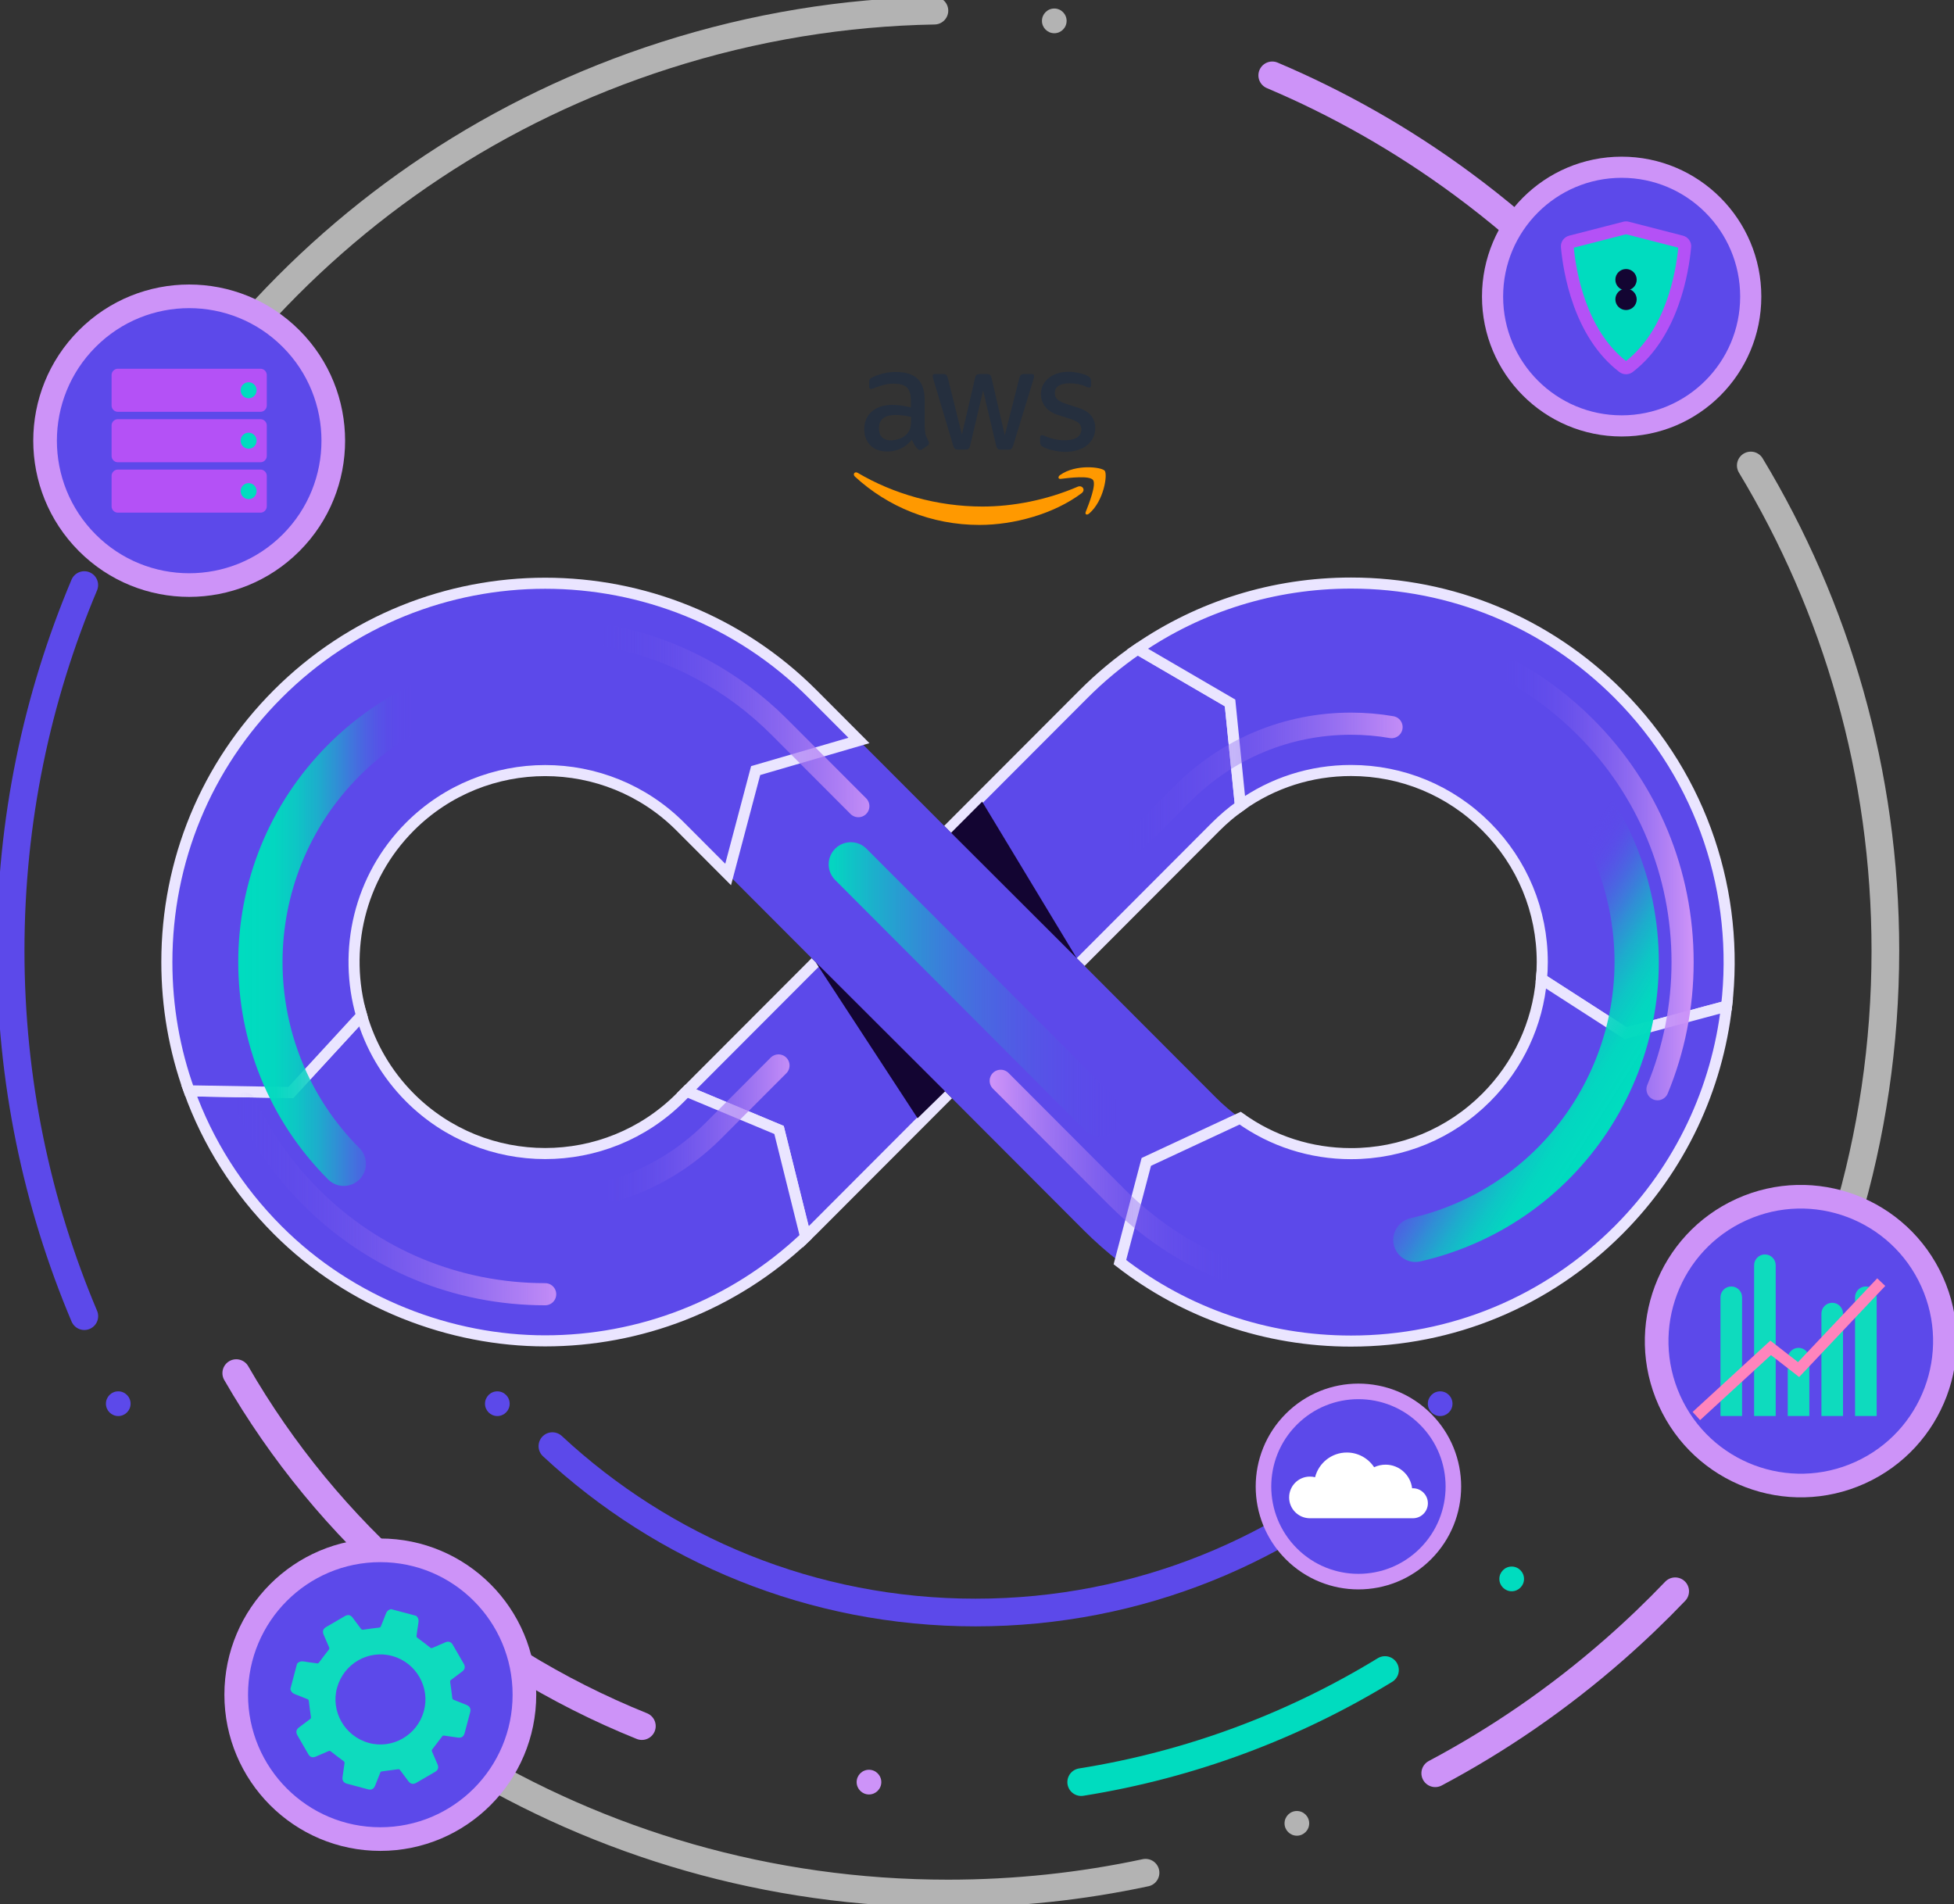 <svg width="353" height="344" viewBox="0 0 353 344" fill="none" xmlns="http://www.w3.org/2000/svg">
<rect x="0" y="0" width="353" height="344" fill="#333333" stroke="none"/>
<g clip-path="url(#clip0_3672_3842)">
<path d="M17.2 94.596C17.2 93.365 18.198 92.364 19.427 92.364C20.656 92.364 21.655 93.365 21.655 94.596C21.655 95.828 20.656 96.828 19.427 96.828C18.198 96.828 17.2 95.828 17.2 94.596Z" fill="#5C49EA"/>
<path d="M19.135 253.583C19.135 252.351 20.134 251.351 21.363 251.351C22.592 251.351 23.591 252.351 23.591 253.583C23.591 254.814 22.592 255.814 21.363 255.814C20.134 255.814 19.135 254.814 19.135 253.583Z" fill="#5C49EA"/>
<path d="M325.323 234.636C325.323 233.404 326.321 232.404 327.55 232.404C328.779 232.404 329.778 233.404 329.778 234.636C329.778 235.867 328.779 236.867 327.55 236.867C326.321 236.867 325.323 235.867 325.323 234.636Z" fill="black"/>
<path d="M58.873 303.928C58.873 302.697 59.872 301.696 61.101 301.696C62.33 301.696 63.328 302.697 63.328 303.928C63.328 305.16 62.33 306.16 61.101 306.16C59.872 306.16 58.873 305.16 58.873 303.928Z" fill="black"/>
<path d="M232.058 329.393C232.058 328.162 233.057 327.162 234.286 327.162C235.515 327.162 236.514 328.162 236.514 329.393C236.514 330.625 235.515 331.625 234.286 331.625C233.057 331.625 232.058 330.625 232.058 329.393Z" fill="#B3B3B3"/>
<path d="M154.757 321.944C154.757 320.713 155.755 319.712 156.984 319.712C158.214 319.712 159.212 320.713 159.212 321.944C159.212 323.175 158.214 324.176 156.984 324.176C155.755 324.176 154.757 323.175 154.757 321.944Z" fill="#CD93F8"/>
<path d="M87.618 253.583C87.618 252.351 88.617 251.351 89.846 251.351C91.075 251.351 92.074 252.351 92.074 253.583C92.074 254.814 91.075 255.814 89.846 255.814C88.617 255.814 87.618 254.814 87.618 253.583Z" fill="#5C49EA"/>
<path d="M257.946 253.583C257.946 252.351 258.945 251.351 260.174 251.351C261.403 251.351 262.401 252.351 262.401 253.583C262.401 254.814 261.403 255.814 260.174 255.814C258.945 255.814 257.946 254.814 257.946 253.583Z" fill="#5C49EA"/>
<path d="M270.867 285.235C270.867 284.004 271.865 283.004 273.094 283.004C274.323 283.004 275.322 284.004 275.322 285.235C275.322 286.467 274.323 287.467 273.094 287.467C271.865 287.467 270.867 286.467 270.867 285.235Z" fill="#00DCBF"/>
<path d="M303.591 72.048C303.591 70.816 304.59 69.816 305.819 69.816C307.048 69.816 308.046 70.816 308.046 72.048C308.046 73.279 307.048 74.279 305.819 74.279C304.59 74.279 303.591 73.279 303.591 72.048Z" fill="black"/>
<path d="M188.234 3.771C188.234 2.54 189.233 1.539 190.462 1.539C191.691 1.539 192.689 2.54 192.689 3.771C192.689 5.002 191.691 6.003 190.462 6.003C189.233 6.003 188.234 5.002 188.234 3.771Z" fill="#B3B3B3"/>
<path d="M229.838 13.614C241.776 18.67 253.321 25.196 264.222 33.238C270.513 37.879 276.39 42.881 281.844 48.183" stroke="#CD93F8" stroke-width="5" stroke-miterlimit="10" stroke-linecap="round"/>
<path d="M250.203 301.696C233.718 311.77 215.158 318.781 195.324 321.944" stroke="#00DCBF" stroke-width="5" stroke-miterlimit="10" stroke-linecap="round"/>
<path d="M15.233 237.768C6.66 217.466 1.92 195.157 1.92 171.731C1.92 148.305 6.66 125.995 15.225 105.693" stroke="#5C49EA" stroke-width="5" stroke-miterlimit="10" stroke-linecap="round"/>
<path d="M316.289 84.091C331.722 109.672 340.602 139.662 340.602 171.731C340.602 188.715 338.113 205.115 333.473 220.583" stroke="#B3B3B3" stroke-width="5" stroke-miterlimit="10" stroke-linecap="round"/>
<path d="M44.247 59.858C63.874 37.347 89.685 19.747 120.181 9.989C136.328 4.818 152.683 2.209 168.807 1.924" stroke="#B3B3B3" stroke-width="5" stroke-miterlimit="10" stroke-linecap="round"/>
<path d="M206.947 338.313C195.439 340.775 183.502 342.068 171.257 342.068C138.879 342.068 108.612 333.003 82.856 317.265" stroke="#B3B3B3" stroke-width="5" stroke-miterlimit="10" stroke-linecap="round"/>
<path d="M302.631 287.467C299.151 291.107 295.479 294.624 291.623 298.002C281.514 306.86 270.652 314.302 259.283 320.343" stroke="#CD93F8" stroke-width="5" stroke-miterlimit="10" stroke-linecap="round"/>
<path d="M115.956 311.824C84.999 299.349 59.203 276.724 42.68 248.057" stroke="#CD93F8" stroke-width="5" stroke-miterlimit="10" stroke-linecap="round"/>
<path d="M252.676 261.248C232.627 279.902 205.764 291.307 176.235 291.307C146.706 291.307 119.851 279.902 99.794 261.248" stroke="#5C49EA" stroke-width="5" stroke-miterlimit="10" stroke-linecap="round"/>
<path d="M171.28 197.704L146.814 222.215C146.391 222.638 145.969 223.046 145.546 223.454L140.738 204.13L124.03 197.15L147.336 173.801" fill="#5C49EA"/>
<path d="M171.28 197.704L146.814 222.215C146.391 222.638 145.969 223.046 145.546 223.454L140.738 204.13L124.03 197.15L147.336 173.801" stroke="#EAE5FF" stroke-width="2" stroke-miterlimit="10"/>
<path d="M145.546 223.454C132.387 235.975 115.434 242.231 98.488 242.231C81.542 242.231 63.482 235.559 50.162 222.215C42.941 214.981 37.533 206.415 34.176 197.065L52.528 197.373L65.326 183.459C66.885 188.884 69.804 194.002 74.06 198.273C87.526 211.764 109.442 211.764 122.908 198.273L124.03 197.15L140.738 204.13L145.546 223.454Z" fill="#5C49EA" stroke="#EAE5FF" stroke-width="2" stroke-miterlimit="10"/>
<path d="M195.224 173.801L219.652 149.328C221.043 147.943 222.525 146.681 224.092 145.565L222.218 126.988L205.518 117.252C202.053 119.63 198.781 122.347 195.747 125.387L171.28 149.898" fill="#5C49EA"/>
<path d="M195.224 173.801L219.652 149.328C221.043 147.943 222.525 146.681 224.092 145.565L222.218 126.988L205.518 117.252C202.053 119.63 198.781 122.347 195.747 125.387L171.28 149.898" stroke="#EAE5FF" stroke-width="2" stroke-miterlimit="10"/>
<path d="M311.918 181.758L293.681 186.66L278.479 176.864C278.571 175.848 278.618 174.832 278.618 173.801C278.618 164.558 275.022 155.87 268.501 149.328C261.979 142.795 253.298 139.193 244.073 139.193C236.813 139.193 229.892 141.425 224.092 145.565L222.218 126.988L205.518 117.252C216.787 109.503 230.115 105.332 244.073 105.332C262.332 105.332 279.493 112.458 292.399 125.387C307.739 140.755 314.253 161.68 311.918 181.758Z" fill="#5C49EA" stroke="#EAE5FF" stroke-width="2" stroke-miterlimit="10"/>
<path d="M224.046 201.998L207.085 209.902L202.315 228.01C200.025 226.232 197.828 224.3 195.747 222.215L171.28 197.704L147.336 173.801L131.542 157.978L136.513 139.208L155.172 133.768L171.28 149.898L195.224 173.801L219.652 198.273C221.027 199.651 222.495 200.898 224.046 201.998Z" fill="#5C49EA"/>
<g style="mix-blend-mode:soft-light">
<path d="M147.336 173.801L165.765 202.013L170.735 197.157L147.336 173.801Z" fill="#130532"/>
</g>
<g style="mix-blend-mode:soft-light">
<path d="M194.502 173.077L177.433 144.819L171.826 150.437L194.502 173.077Z" fill="#130532"/>
</g>
<path d="M311.918 181.758C310.213 196.549 303.706 210.887 292.399 222.215C279.493 235.144 262.332 242.27 244.073 242.27C228.763 242.27 214.221 237.26 202.315 228.01L207.085 209.902L224.046 201.998C229.854 206.161 236.79 208.409 244.073 208.409C253.298 208.409 261.979 204.807 268.501 198.273C274.293 192.463 277.78 184.952 278.479 176.864L293.681 186.66L311.918 181.758Z" fill="#5C49EA" stroke="#EAE5FF" stroke-width="2" stroke-miterlimit="10"/>
<path d="M155.172 133.767L136.513 139.208L131.542 157.978L122.908 149.328C116.179 142.587 107.33 139.208 98.488 139.208C89.646 139.208 80.797 142.587 74.06 149.328C64.857 158.555 61.938 171.731 65.326 183.459L52.528 197.373L34.176 197.065C31.518 189.708 30.143 181.858 30.143 173.801C30.143 155.516 37.249 138.316 50.162 125.387C76.81 98.69 120.166 98.69 146.814 125.387L155.172 133.767Z" fill="#5C49EA" stroke="#EAE5FF" stroke-width="2" stroke-miterlimit="10"/>
<path d="M140.638 192.478L128.885 204.253C123.776 209.371 117.615 213.041 110.886 215.058" stroke="url(#paint0_linear_3672_3842)" stroke-width="4" stroke-miterlimit="10" stroke-linecap="round"/>
<path d="M98.488 233.805C82.487 233.805 67.454 227.563 56.138 216.227C51.168 211.248 47.174 205.546 44.262 199.358" stroke="url(#paint1_linear_3672_3842)" stroke-width="4" stroke-miterlimit="10" stroke-linecap="round"/>
<path d="M110.256 114.951C121.764 117.237 132.349 122.87 140.83 131.374L155.064 145.634" stroke="url(#paint2_linear_3672_3842)" stroke-width="4" stroke-miterlimit="10" stroke-linecap="round"/>
<path d="M221.143 229.264C213.968 226.286 207.385 221.892 201.723 216.227L180.783 195.249" stroke="url(#paint3_linear_3672_3842)" stroke-width="4" stroke-miterlimit="10" stroke-linecap="round"/>
<path d="M273.271 121.385C278.034 124.055 282.458 127.403 286.422 131.374C297.737 142.71 303.967 157.778 303.967 173.801C303.967 181.812 302.408 189.585 299.435 196.773" stroke="url(#paint4_linear_3672_3842)" stroke-width="4" stroke-miterlimit="10" stroke-linecap="round"/>
<path d="M205.103 151.929L213.668 143.349C221.788 135.214 232.581 130.735 244.065 130.735C246.546 130.735 248.997 130.943 251.393 131.359" stroke="url(#paint5_linear_3672_3842)" stroke-width="4" stroke-miterlimit="10" stroke-linecap="round"/>
<path d="M62.107 210.24C42.019 190.116 42.019 157.486 62.107 137.354C66.148 133.306 70.688 130.074 75.527 127.657" stroke="url(#paint6_linear_3672_3842)" stroke-width="8" stroke-miterlimit="10" stroke-linecap="round"/>
<path d="M153.704 156.147L198.812 201.336" stroke="url(#paint7_linear_3672_3842)" stroke-width="8" stroke-miterlimit="10" stroke-linecap="round"/>
<path d="M255.695 223.977C283.388 217.628 300.703 189.985 294.365 162.242C293.09 156.662 290.962 151.506 288.143 146.881" stroke="url(#paint8_linear_3672_3842)" stroke-width="8" stroke-miterlimit="10" stroke-linecap="round"/>
<path d="M52.584 98.055C62.751 87.87 62.751 71.357 52.584 61.171C42.417 50.986 25.934 50.986 15.767 61.171C5.601 71.357 5.601 87.87 15.767 98.055C25.934 108.241 42.417 108.241 52.584 98.055Z" fill="#5C49EA" stroke="#CD93F8" stroke-width="4.27" stroke-miterlimit="10"/>
<path d="M257.536 280.693C264.235 273.982 264.235 263.102 257.536 256.391C250.838 249.68 239.977 249.68 233.278 256.391C226.579 263.102 226.579 273.982 233.278 280.693C239.977 287.404 250.838 287.404 257.536 280.693Z" fill="#5C49EA" stroke="#CD93F8" stroke-width="2.81" stroke-miterlimit="10"/>
<path d="M292.959 76.942C305.84 76.942 316.281 66.482 316.281 53.578C316.281 40.674 305.84 30.213 292.959 30.213C280.079 30.213 269.638 40.674 269.638 53.578C269.638 66.482 280.079 76.942 292.959 76.942Z" fill="#5C49EA" stroke="#CD93F8" stroke-width="3.82" stroke-miterlimit="10"/>
<path d="M68.706 332.233C83.084 332.233 94.739 320.556 94.739 306.152C94.739 291.748 83.084 280.071 68.706 280.071C54.328 280.071 42.672 291.748 42.672 306.152C42.672 320.556 54.328 332.233 68.706 332.233Z" fill="#5C49EA" stroke="#CD93F8" stroke-width="4.27" stroke-miterlimit="10"/>
<path d="M70.641 290.692C72.155 291.092 73.668 291.5 75.181 291.9C75.588 292.254 75.681 292.685 75.581 293.208C75.443 293.97 75.366 294.74 75.251 295.501C75.22 295.686 75.274 295.778 75.427 295.886C76.195 296.456 76.956 297.041 77.709 297.633C77.855 297.749 77.962 297.772 78.131 297.695C78.907 297.348 79.683 297.017 80.459 296.687C81.019 296.448 81.48 296.602 81.788 297.117C82.456 298.272 83.124 299.426 83.793 300.581C84.092 301.104 83.992 301.581 83.516 301.95C82.84 302.466 82.172 302.974 81.488 303.474C81.342 303.582 81.304 303.682 81.327 303.867C81.473 304.829 81.596 305.791 81.711 306.753C81.734 306.922 81.78 307.007 81.941 307.068C82.717 307.368 83.493 307.691 84.269 307.999C84.876 308.238 85.106 308.677 84.945 309.3C84.615 310.562 84.277 311.816 83.939 313.078C83.762 313.733 83.347 313.994 82.694 313.894C81.872 313.771 81.043 313.671 80.213 313.54C80.029 313.509 79.96 313.579 79.86 313.71C79.284 314.479 78.707 315.241 78.116 315.995C77.993 316.149 77.97 316.265 78.054 316.442C78.392 317.203 78.723 317.973 79.045 318.743C79.291 319.32 79.138 319.774 78.608 320.089C77.463 320.759 76.326 321.421 75.181 322.083C74.644 322.39 74.175 322.29 73.791 321.798C73.276 321.121 72.769 320.451 72.27 319.766C72.17 319.628 72.07 319.597 71.901 319.62C70.941 319.758 69.981 319.889 69.021 320.005C68.852 320.028 68.76 320.059 68.698 320.228C68.398 321.005 68.076 321.782 67.776 322.56C67.538 323.168 67.1 323.414 66.478 323.245C65.21 322.906 63.943 322.567 62.675 322.229C62.053 322.059 61.784 321.636 61.884 320.997C62.007 320.182 62.107 319.366 62.238 318.55C62.268 318.358 62.207 318.258 62.053 318.142C61.293 317.58 60.54 317.003 59.795 316.418C59.641 316.295 59.534 316.265 59.349 316.341C58.589 316.68 57.821 317.011 57.052 317.334C56.461 317.588 56.008 317.442 55.685 316.88C55.025 315.741 54.371 314.61 53.719 313.471C53.411 312.932 53.504 312.455 53.995 312.078C54.671 311.562 55.339 311.055 56.023 310.554C56.177 310.439 56.192 310.339 56.169 310.154C56.031 309.208 55.9 308.253 55.793 307.299C55.77 307.114 55.716 307.03 55.547 306.96C54.825 306.683 54.126 306.36 53.396 306.106C52.889 305.929 52.566 305.637 52.459 305.106C52.858 303.59 53.265 302.074 53.665 300.557C54.018 300.157 54.441 300.057 54.971 300.157C55.724 300.304 56.499 300.373 57.26 300.488C57.444 300.519 57.529 300.465 57.644 300.319C58.212 299.549 58.788 298.787 59.388 298.033C59.511 297.872 59.526 297.764 59.449 297.587C59.111 296.825 58.788 296.055 58.458 295.286C58.212 294.709 58.366 294.255 58.896 293.939C60.033 293.27 61.178 292.608 62.322 291.946C62.86 291.638 63.328 291.73 63.705 292.231C64.212 292.893 64.711 293.562 65.203 294.239C65.318 294.401 65.426 294.439 65.625 294.409C66.57 294.27 67.523 294.139 68.475 294.032C68.66 294.008 68.744 293.955 68.813 293.785C69.09 293.07 69.412 292.362 69.666 291.63C69.843 291.123 70.135 290.799 70.665 290.692H70.641ZM70.864 299.165C66.578 297.972 62.122 300.519 60.901 304.859C59.695 309.146 62.261 313.648 66.601 314.856C70.88 316.049 75.35 313.486 76.564 309.154C77.763 304.852 75.204 300.357 70.864 299.157V299.165Z" fill="#0EDBBE"/>
<path d="M336.042 266.046C349.144 260.114 354.965 244.664 349.044 231.539C343.123 218.413 327.701 212.581 314.599 218.513C301.497 224.445 295.676 239.895 301.597 253.021C307.519 266.146 322.94 271.978 336.042 266.046Z" fill="#5C49EA" stroke="#CD93F8" stroke-width="4.27" stroke-miterlimit="10"/>
<path d="M314.722 255.807H310.812V234.359C310.812 233.281 311.687 232.404 312.763 232.404C313.838 232.404 314.714 233.281 314.714 234.359V255.807H314.722Z" fill="#0EDBBE"/>
<path d="M339.035 255.807H335.125V234.359C335.125 233.281 336 232.404 337.076 232.404C338.151 232.404 339.027 233.281 339.027 234.359V255.807H339.035Z" fill="#0EDBBE"/>
<path d="M320.798 255.807H316.888V228.571C316.888 227.494 317.764 226.617 318.839 226.617C319.915 226.617 320.79 227.494 320.79 228.571V255.807H320.798Z" fill="#0EDBBE"/>
<path d="M326.874 255.807H322.964V245.448C322.964 244.371 323.84 243.493 324.915 243.493C325.991 243.493 326.867 244.371 326.867 245.448V255.807H326.874Z" fill="#0EDBBE"/>
<path d="M332.958 255.807H329.048V237.306C329.048 236.229 329.924 235.351 330.999 235.351C332.075 235.351 332.951 236.229 332.951 237.306V255.807H332.958Z" fill="#0EDBBE"/>
<path d="M306.456 255.807L319.876 243.493L324.923 247.418L339.857 231.619" stroke="#FF84BC" stroke-width="2" stroke-miterlimit="10"/>
<path d="M255.242 268.859C255.196 268.859 255.15 268.859 255.104 268.859C254.819 266.458 252.784 264.595 250.31 264.595C249.573 264.595 248.866 264.765 248.244 265.057C247.184 263.456 245.371 262.402 243.312 262.402C240.547 262.402 238.227 264.303 237.574 266.866C237.274 266.789 236.967 266.75 236.644 266.75C234.57 266.75 232.888 268.435 232.888 270.513C232.888 272.591 234.57 274.277 236.644 274.277H255.25C256.748 274.277 257.954 273.061 257.954 271.568C257.954 270.075 256.74 268.859 255.25 268.859H255.242Z" fill="white"/>
<path d="M47.059 66.614H21.294C20.666 66.614 20.157 67.124 20.157 67.753V73.256C20.157 73.885 20.666 74.395 21.294 74.395H47.059C47.686 74.395 48.195 73.885 48.195 73.256V67.753C48.195 67.124 47.686 66.614 47.059 66.614Z" fill="#B451F6"/>
<path d="M47.059 75.726H21.294C20.666 75.726 20.157 76.236 20.157 76.865V82.368C20.157 82.997 20.666 83.507 21.294 83.507H47.059C47.686 83.507 48.195 82.997 48.195 82.368V76.865C48.195 76.236 47.686 75.726 47.059 75.726Z" fill="#B451F6"/>
<path d="M47.059 84.83H21.294C20.666 84.83 20.157 85.34 20.157 85.969V91.472C20.157 92.101 20.666 92.611 21.294 92.611H47.059C47.686 92.611 48.195 92.101 48.195 91.472V85.969C48.195 85.34 47.686 84.83 47.059 84.83Z" fill="#B451F6"/>
<path d="M46.359 70.501C46.359 71.301 45.714 71.948 44.915 71.948C44.116 71.948 43.471 71.301 43.471 70.501C43.471 69.7 44.116 69.054 44.915 69.054C45.714 69.054 46.359 69.7 46.359 70.501Z" fill="#00DCBF"/>
<path d="M46.359 79.612C46.359 80.413 45.714 81.059 44.915 81.059C44.116 81.059 43.471 80.413 43.471 79.612C43.471 78.812 44.116 78.166 44.915 78.166C45.714 78.166 46.359 78.812 46.359 79.612Z" fill="#00DCBF"/>
<path d="M46.359 88.724C46.359 89.525 45.714 90.171 44.915 90.171C44.116 90.171 43.471 89.525 43.471 88.724C43.471 87.924 44.116 87.278 44.915 87.278C45.714 87.278 46.359 87.924 46.359 88.724Z" fill="#00DCBF"/>
<path d="M305.511 44.681C305.112 49.06 303.268 60.85 294.964 67.199C294.25 67.746 293.251 67.746 292.537 67.199C284.233 60.85 282.389 49.06 281.99 44.681C281.898 43.704 282.535 42.819 283.48 42.573L293.259 40.056C293.582 39.972 293.92 39.972 294.25 40.056L304.029 42.573C304.974 42.819 305.604 43.704 305.519 44.681H305.511Z" fill="#B451F6"/>
<path d="M293.751 65.222C286.553 59.565 284.755 49.237 284.31 44.743L293.751 42.319L303.191 44.743C302.746 49.237 300.948 59.573 293.751 65.222Z" fill="#00DCBF"/>
<path d="M295.679 50.53C295.679 51.592 294.818 52.462 293.751 52.462C292.683 52.462 291.822 51.6 291.822 50.53C291.822 49.461 292.683 48.599 293.751 48.599C294.818 48.599 295.679 49.461 295.679 50.53Z" fill="#130532"/>
<path d="M293.751 56.01C294.815 56.01 295.679 55.145 295.679 54.078C295.679 53.011 294.815 52.146 293.751 52.146C292.686 52.146 291.822 53.011 291.822 54.078C291.822 55.145 292.686 56.01 293.751 56.01Z" fill="#130532"/>
<g clip-path="url(#clip1_3672_3842)">
<path d="M167.074 77.215C167.074 77.785 167.134 78.246 167.24 78.585C167.361 78.923 167.512 79.292 167.724 79.692C167.8 79.815 167.83 79.939 167.83 80.046C167.83 80.2 167.739 80.354 167.543 80.508L166.589 81.154C166.453 81.246 166.317 81.292 166.196 81.292C166.045 81.292 165.893 81.215 165.742 81.077C165.53 80.846 165.349 80.6 165.197 80.354C165.046 80.092 164.895 79.8 164.728 79.446C163.548 80.862 162.065 81.569 160.28 81.569C159.009 81.569 157.995 81.2 157.253 80.462C156.512 79.723 156.134 78.739 156.134 77.508C156.134 76.2 156.587 75.138 157.511 74.338C158.434 73.538 159.659 73.138 161.218 73.138C161.732 73.138 162.262 73.185 162.822 73.261C163.382 73.338 163.957 73.462 164.562 73.6V72.477C164.562 71.308 164.32 70.492 163.851 70.015C163.366 69.538 162.549 69.308 161.384 69.308C160.855 69.308 160.31 69.369 159.75 69.508C159.19 69.646 158.645 69.815 158.116 70.031C157.874 70.138 157.692 70.2 157.586 70.231C157.48 70.261 157.405 70.277 157.344 70.277C157.132 70.277 157.026 70.123 157.026 69.8V69.046C157.026 68.8 157.057 68.615 157.132 68.508C157.208 68.4 157.344 68.292 157.556 68.185C158.086 67.908 158.721 67.677 159.462 67.492C160.204 67.292 160.991 67.2 161.823 67.2C163.624 67.2 164.94 67.615 165.787 68.446C166.62 69.277 167.043 70.538 167.043 72.231V77.215H167.074ZM160.93 79.554C161.43 79.554 161.944 79.462 162.489 79.277C163.034 79.092 163.518 78.754 163.926 78.292C164.168 78 164.35 77.677 164.441 77.308C164.532 76.939 164.592 76.492 164.592 75.969V75.323C164.153 75.215 163.684 75.123 163.2 75.061C162.716 75 162.247 74.969 161.778 74.969C160.764 74.969 160.022 75.169 159.523 75.585C159.024 76 158.782 76.585 158.782 77.354C158.782 78.077 158.963 78.615 159.341 78.985C159.705 79.369 160.234 79.554 160.93 79.554ZM173.081 81.215C172.809 81.215 172.627 81.169 172.506 81.061C172.385 80.969 172.279 80.754 172.188 80.462L168.632 68.569C168.541 68.261 168.496 68.061 168.496 67.954C168.496 67.708 168.617 67.569 168.859 67.569H170.342C170.63 67.569 170.826 67.615 170.932 67.723C171.053 67.815 171.144 68.031 171.235 68.323L173.777 78.508L176.137 68.323C176.213 68.015 176.304 67.815 176.425 67.723C176.546 67.631 176.758 67.569 177.03 67.569H178.241C178.528 67.569 178.725 67.615 178.846 67.723C178.967 67.815 179.073 68.031 179.134 68.323L181.524 78.631L184.142 68.323C184.233 68.015 184.339 67.815 184.445 67.723C184.566 67.631 184.762 67.569 185.035 67.569H186.442C186.684 67.569 186.82 67.692 186.82 67.954C186.82 68.031 186.805 68.108 186.79 68.2C186.775 68.292 186.745 68.415 186.684 68.585L183.037 80.477C182.947 80.785 182.841 80.985 182.72 81.077C182.599 81.169 182.402 81.231 182.145 81.231H180.843C180.556 81.231 180.359 81.185 180.238 81.077C180.117 80.969 180.011 80.769 179.951 80.462L177.605 70.538L175.275 80.446C175.199 80.754 175.109 80.954 174.987 81.061C174.866 81.169 174.655 81.215 174.382 81.215H173.081ZM192.525 81.631C191.738 81.631 190.951 81.538 190.195 81.354C189.438 81.169 188.848 80.969 188.455 80.739C188.212 80.6 188.046 80.446 187.986 80.308C187.925 80.169 187.895 80.015 187.895 79.877V79.092C187.895 78.769 188.016 78.615 188.243 78.615C188.334 78.615 188.424 78.631 188.515 78.662C188.606 78.692 188.742 78.754 188.893 78.815C189.408 79.046 189.968 79.231 190.558 79.354C191.163 79.477 191.753 79.538 192.359 79.538C193.312 79.538 194.053 79.369 194.568 79.031C195.082 78.692 195.355 78.2 195.355 77.569C195.355 77.138 195.218 76.785 194.946 76.492C194.674 76.2 194.159 75.939 193.418 75.692L191.224 75C190.119 74.646 189.302 74.123 188.803 73.431C188.303 72.754 188.046 72 188.046 71.2C188.046 70.554 188.182 69.985 188.455 69.492C188.727 69 189.09 68.569 189.544 68.231C189.998 67.877 190.512 67.615 191.118 67.431C191.723 67.246 192.359 67.169 193.024 67.169C193.357 67.169 193.705 67.185 194.038 67.231C194.386 67.277 194.704 67.338 195.022 67.4C195.324 67.477 195.612 67.554 195.884 67.646C196.157 67.739 196.368 67.831 196.52 67.923C196.732 68.046 196.883 68.169 196.974 68.308C197.064 68.431 197.11 68.6 197.11 68.815V69.538C197.11 69.862 196.989 70.031 196.762 70.031C196.641 70.031 196.444 69.969 196.187 69.846C195.324 69.446 194.356 69.246 193.282 69.246C192.419 69.246 191.738 69.385 191.269 69.677C190.8 69.969 190.558 70.415 190.558 71.046C190.558 71.477 190.709 71.846 191.012 72.138C191.314 72.431 191.874 72.723 192.676 72.985L194.825 73.677C195.914 74.031 196.701 74.523 197.17 75.154C197.639 75.785 197.866 76.508 197.866 77.308C197.866 77.969 197.73 78.569 197.473 79.092C197.201 79.615 196.837 80.077 196.368 80.446C195.899 80.831 195.339 81.108 194.689 81.308C194.008 81.523 193.297 81.631 192.525 81.631Z" fill="#252F3E"/>
<path fill-rule="evenodd" clip-rule="evenodd" d="M195.385 89.108C190.407 92.846 183.174 94.831 176.955 94.831C168.239 94.831 160.386 91.554 154.454 86.108C153.985 85.677 154.409 85.092 154.968 85.431C161.384 89.215 169.298 91.508 177.484 91.508C183.007 91.508 189.075 90.338 194.659 87.939C195.491 87.554 196.202 88.492 195.385 89.108Z" fill="#FF9900"/>
<path fill-rule="evenodd" clip-rule="evenodd" d="M197.458 86.708C196.822 85.877 193.251 86.308 191.632 86.508C191.148 86.569 191.072 86.138 191.511 85.815C194.356 83.785 199.032 84.369 199.576 85.046C200.121 85.739 199.425 90.492 196.762 92.769C196.353 93.123 195.96 92.939 196.141 92.477C196.747 90.954 198.093 87.523 197.458 86.708Z" fill="#FF9900"/>
</g>
</g>
<defs>
<linearGradient id="paint0_linear_3672_3842" x1="109.35" y1="203.768" x2="142.174" y2="203.768" gradientUnits="userSpaceOnUse">
<stop stop-color="#5C49EA" stop-opacity="0"/>
<stop offset="1" stop-color="#C78FF7" stop-opacity="0.95"/>
</linearGradient>
<linearGradient id="paint1_linear_3672_3842" x1="42.726" y1="216.581" x2="100.024" y2="216.581" gradientUnits="userSpaceOnUse">
<stop stop-color="#5C49EA" stop-opacity="0"/>
<stop offset="1" stop-color="#C78FF7" stop-opacity="0.95"/>
</linearGradient>
<linearGradient id="paint2_linear_3672_3842" x1="108.72" y1="130.289" x2="156.6" y2="130.289" gradientUnits="userSpaceOnUse">
<stop stop-color="#5C49EA" stop-opacity="0"/>
<stop offset="1" stop-color="#C78FF7" stop-opacity="0.95"/>
</linearGradient>
<linearGradient id="paint3_linear_3672_3842" x1="179.246" y1="212.256" x2="222.679" y2="212.256" gradientUnits="userSpaceOnUse">
<stop stop-color="#CD93F8"/>
<stop offset="1" stop-color="#5C49EA" stop-opacity="0"/>
</linearGradient>
<linearGradient id="paint4_linear_3672_3842" x1="271.735" y1="159.079" x2="305.504" y2="159.079" gradientUnits="userSpaceOnUse">
<stop stop-color="#5C49EA" stop-opacity="0"/>
<stop offset="1" stop-color="#CD93F8"/>
</linearGradient>
<linearGradient id="paint5_linear_3672_3842" x1="203.567" y1="141.332" x2="252.945" y2="141.332" gradientUnits="userSpaceOnUse">
<stop stop-color="#5C49EA" stop-opacity="0"/>
<stop offset="1" stop-color="#C78FF7" stop-opacity="0.95"/>
</linearGradient>
<linearGradient id="paint6_linear_3672_3842" x1="43.97" y1="168.952" x2="78.608" y2="168.952" gradientUnits="userSpaceOnUse">
<stop stop-color="#00DCBF"/>
<stop offset="0.16" stop-color="#01DABF" stop-opacity="0.98"/>
<stop offset="0.28" stop-color="#05D3C1" stop-opacity="0.902"/>
<stop offset="0.39" stop-color="#0BC9C4" stop-opacity="0.774"/>
<stop offset="0.49" stop-color="#14BBC8" stop-opacity="0.608"/>
<stop offset="0.58" stop-color="#20A8CE" stop-opacity="0.422"/>
<stop offset="0.67" stop-color="#2F91D4" stop-opacity="0.24"/>
<stop offset="0.75" stop-color="#4075DC" stop-opacity="0.09"/>
<stop offset="0.83" stop-color="#5356E6" stop-opacity="0.01"/>
<stop offset="0.85" stop-color="#5850E8" stop-opacity="0.05"/>
<stop offset="0.86" stop-color="#584EE8" stop-opacity="0.01"/>
<stop offset="0.89" stop-color="#5B4AE9" stop-opacity="0"/>
<stop offset="1" stop-color="#5C49EA" stop-opacity="0"/>
</linearGradient>
<linearGradient id="paint7_linear_3672_3842" x1="201.884" y1="178.749" x2="150.632" y2="178.749" gradientUnits="userSpaceOnUse">
<stop stop-color="#5C49EA" stop-opacity="0"/>
<stop offset="1" stop-color="#00DCBF" stop-opacity="0.95"/>
</linearGradient>
<linearGradient id="paint8_linear_3672_3842" x1="292.958" y1="198.659" x2="263.589" y2="180.262" gradientUnits="userSpaceOnUse">
<stop stop-color="#00DCBF"/>
<stop offset="0.16" stop-color="#01DABF" stop-opacity="0.98"/>
<stop offset="0.28" stop-color="#05D3C1" stop-opacity="0.902"/>
<stop offset="0.39" stop-color="#0BC9C4" stop-opacity="0.774"/>
<stop offset="0.49" stop-color="#14BBC8" stop-opacity="0.608"/>
<stop offset="0.58" stop-color="#20A8CE" stop-opacity="0.422"/>
<stop offset="0.67" stop-color="#2F91D4" stop-opacity="0.24"/>
<stop offset="0.75" stop-color="#4075DC" stop-opacity="0.09"/>
<stop offset="0.83" stop-color="#5356E6" stop-opacity="0.01"/>
<stop offset="0.85" stop-color="#5850E8" stop-opacity="0.05"/>
<stop offset="0.86" stop-color="#584EE8" stop-opacity="0.01"/>
<stop offset="0.89" stop-color="#5B4AE9" stop-opacity="0"/>
<stop offset="1" stop-color="#5C49EA" stop-opacity="0"/>
</linearGradient>
<clipPath id="clip0_3672_3842">
<rect width="353" height="344" fill="white"/>
</clipPath>
<clipPath id="clip1_3672_3842">
<rect width="46" height="28" fill="white" transform="translate(154 67)"/>
</clipPath>
</defs>
</svg>
